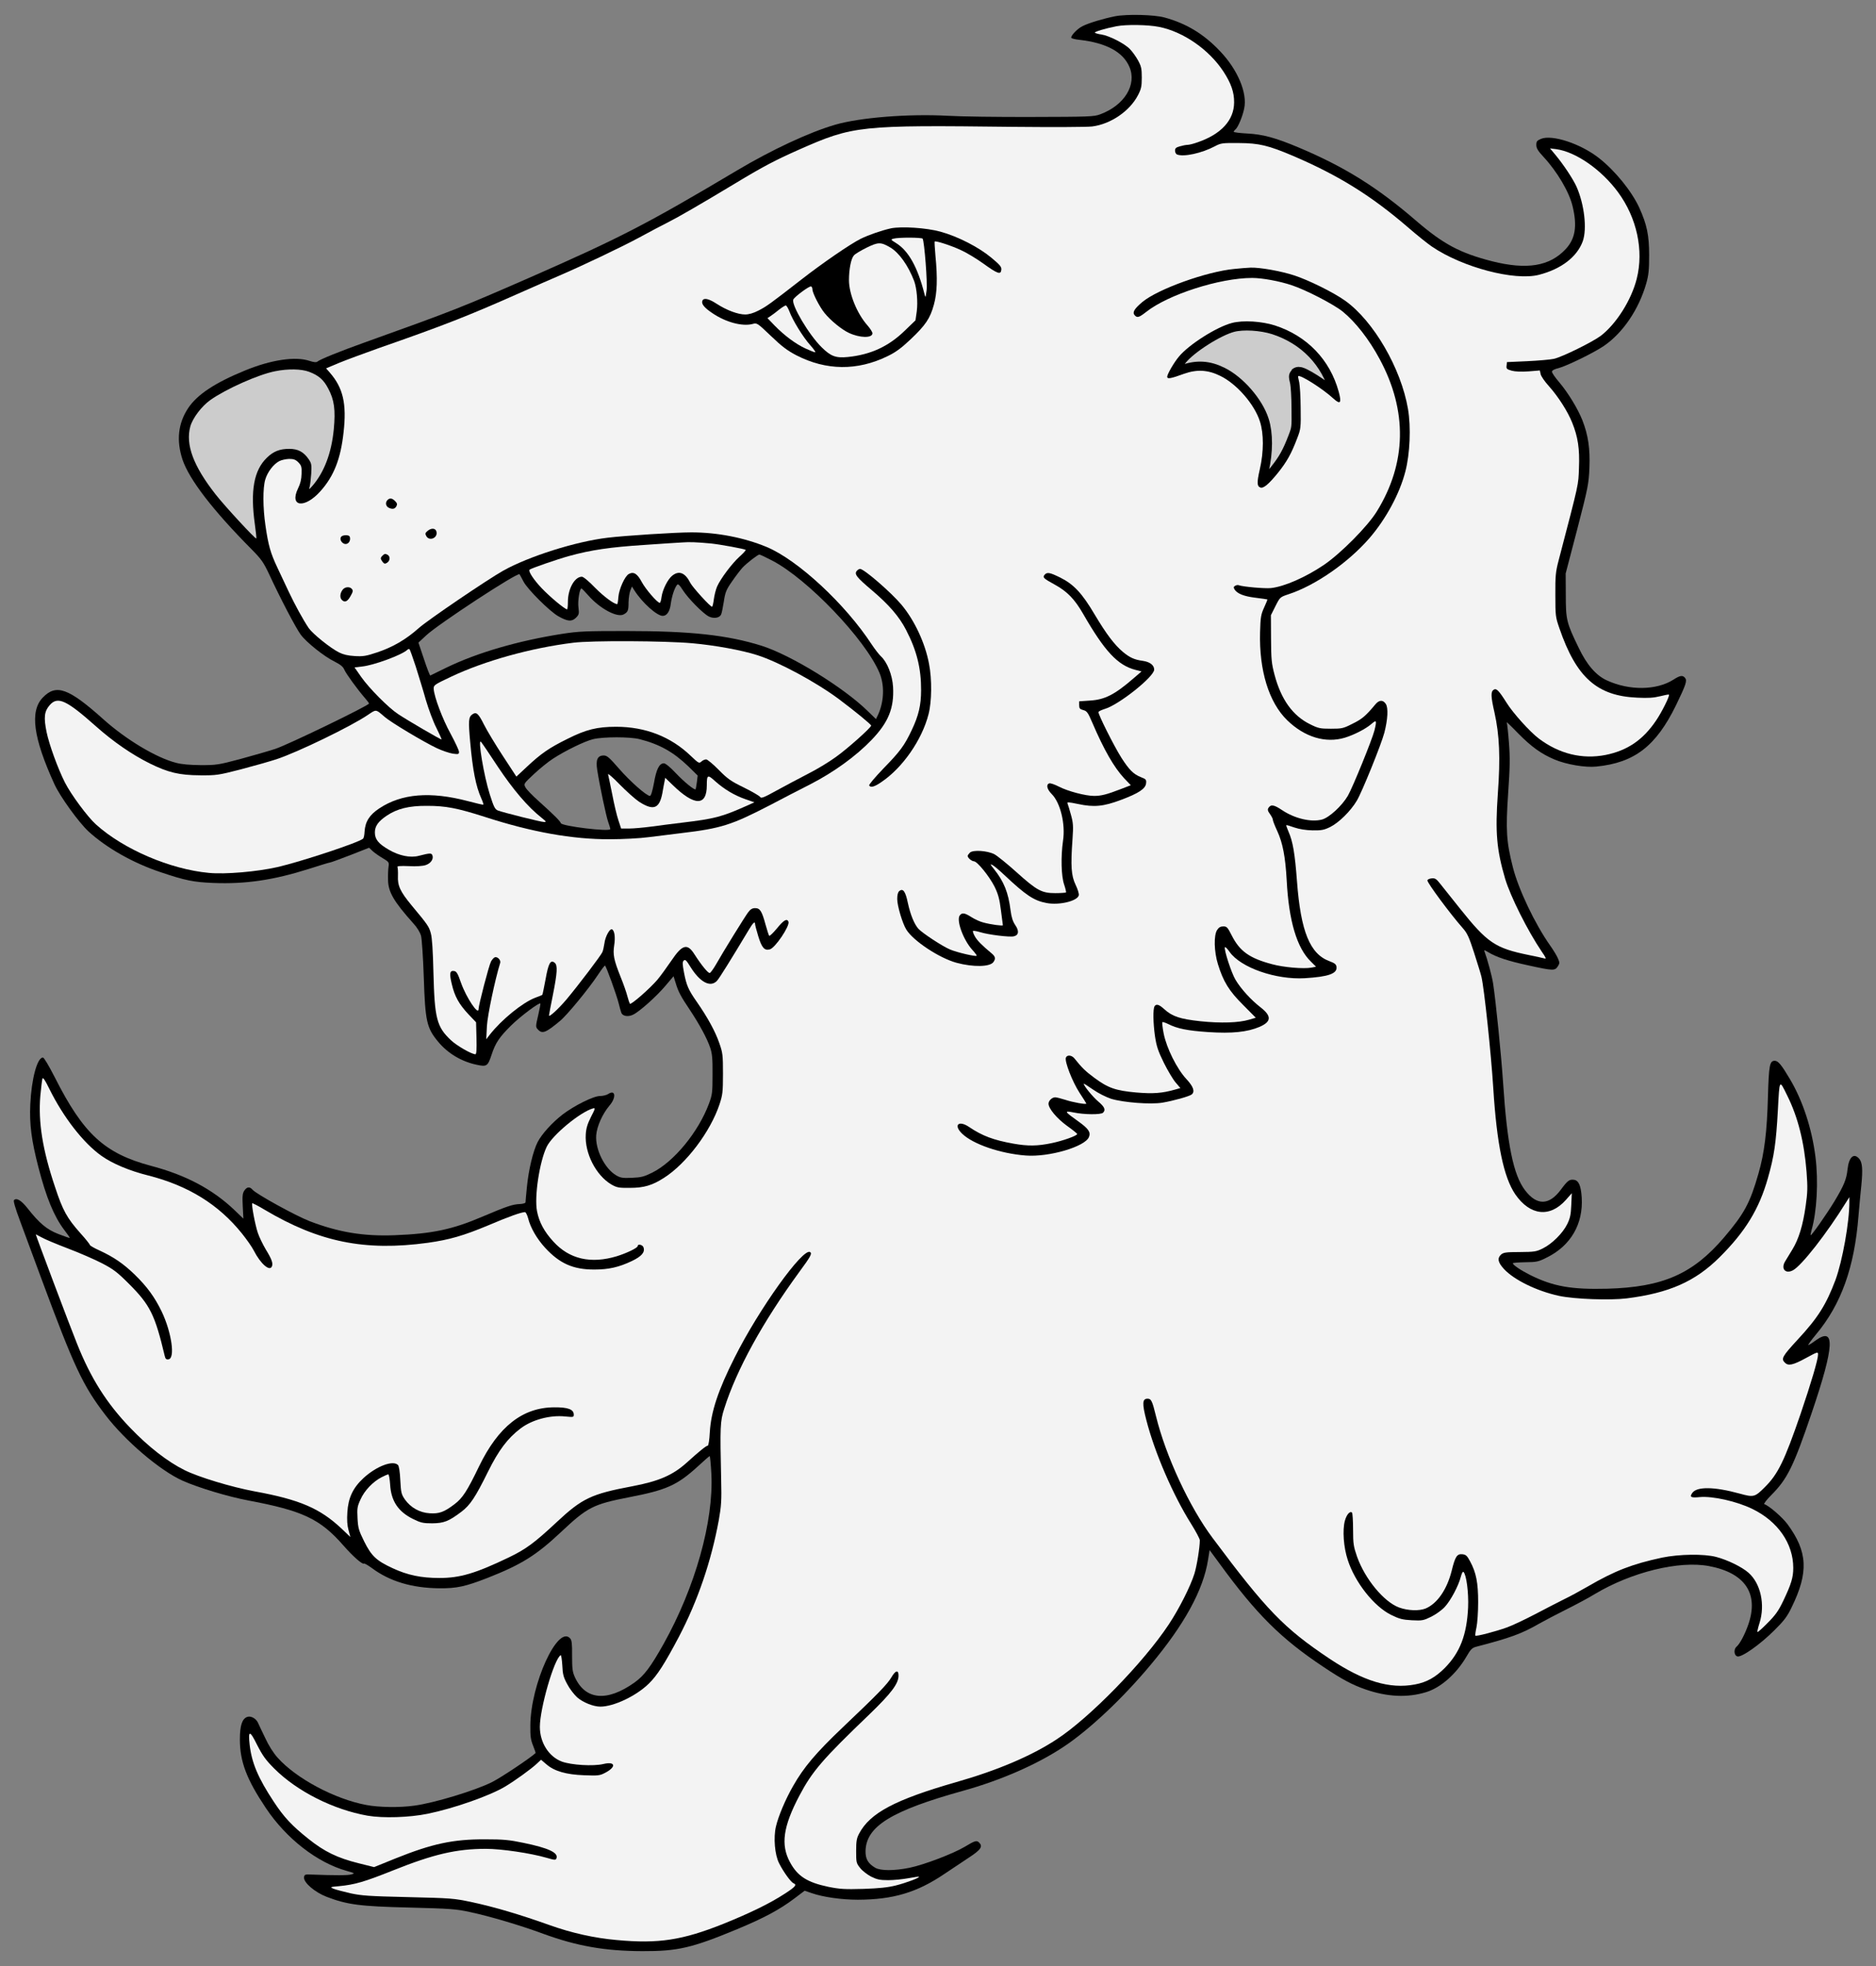 <?xml version="1.0" encoding="UTF-8" standalone="no"?>
<!DOCTYPE svg PUBLIC "-//W3C//DTD SVG 1.1//EN" "http://www.w3.org/Graphics/SVG/1.1/DTD/svg11.dtd">
<svg xmlns:dc="http://purl.org/dc/elements/1.1/" version="1.1" xmlns:xl="http://www.w3.org/1999/xlink" xmlns="http://www.w3.org/2000/svg" viewBox="40.5 59.815 283.5 297" width="283.5" height="297">
  <rect x="40.5" y="59.815" width="283.5" height="297" fill="#808080" stroke="none"/>
  <defs>
    <clipPath id="artboard_clip_path">
      <path d="M 40.5 59.815 L 324 59.815 L 324 356.815 L 40.5 356.815 Z"/>
    </clipPath>
    <clipPath id="inner_stroke_clip_path">
      <path d="M 226.684 108.603 C 224.378 109.194 220.141 111.875 218.643 113.708 C 217.913 114.575 216.889 116.349 216.889 116.724 C 216.889 117.098 217.401 117.019 219.451 116.27 C 221.402 115.581 223.058 115.679 224.93 116.605 C 227.414 117.827 230.075 120.882 230.902 123.484 C 231.494 125.298 231.494 128.077 230.883 130.718 C 230.429 132.728 230.449 133.26 230.961 133.457 C 231.415 133.635 232.203 132.984 233.583 131.289 C 234.963 129.575 235.633 128.372 236.52 126.046 C 237.072 124.627 237.091 124.43 237.052 121.513 C 237.052 119.838 236.934 118.064 236.835 117.571 C 236.717 117.098 236.638 116.665 236.677 116.645 C 236.953 116.349 240.422 118.557 241.999 120.015 C 243.063 120.981 243.261 120.705 242.807 119.01 C 241.487 114.161 238.018 110.554 233.149 108.978 C 231.159 108.347 228.36 108.17 226.684 108.603 Z"/>
    </clipPath>
  </defs>
  <g id="Lion_s_Head_Erased_(2)" stroke="none" stroke-opacity="1" stroke-dasharray="none" fill="none" fill-opacity="1">
    <title>Lion&apos;s Head Erased (2)</title>
    <g id="Lion_s_Head_Erased_(2)_Art" clip-path="url(#artboard_clip_path)">
      <title>Art</title>
      <g id="Group_171">
        <g id="Graphic_192">
          <path d="M 209.044 62.265 C 207.27 62.62 205.003 63.29 204.057 63.783 C 203.269 64.177 202.244 65.281 202.402 65.537 C 202.461 65.635 203.013 65.773 203.643 65.832 C 207.704 66.306 210.207 67.666 211.173 69.912 C 212.336 72.613 210.424 75.727 206.758 77.087 C 205.831 77.442 205.063 77.461 196.489 77.481 C 191.404 77.501 185.628 77.422 183.677 77.304 C 177.804 76.988 170.471 77.56 166.687 78.664 C 162.824 79.787 157.108 82.448 151.846 85.582 C 138.265 93.663 134.166 95.772 120.605 101.724 C 110.139 106.297 109.055 106.731 95.574 111.56 C 91.888 112.88 88.892 114.083 88.439 114.457 C 88.301 114.575 87.887 114.536 87.295 114.339 C 85.167 113.609 81.461 114.161 77.499 115.797 C 72.966 117.65 70.305 119.424 68.945 121.454 C 67.408 123.76 67.132 126.362 68.078 129.24 C 69.103 132.255 72.631 136.867 78.524 142.8 C 79.983 144.278 80.318 144.751 81.166 146.545 C 82.782 150.053 85.206 154.685 85.935 155.671 C 86.783 156.834 89.463 158.982 91.08 159.77 C 91.967 160.224 92.361 160.539 92.538 160.992 C 92.794 161.584 94.489 163.929 95.652 165.269 C 95.987 165.644 96.263 166.018 96.263 166.097 C 96.263 166.393 83.886 172.385 82.072 172.956 C 81.047 173.291 78.643 173.981 76.751 174.494 C 73.498 175.361 73.163 175.4 70.838 175.4 C 69.202 175.381 67.94 175.282 67.093 175.046 C 64.136 174.297 59.544 171.537 56.154 168.502 C 50.832 163.732 48.979 163.082 46.949 165.21 C 44.978 167.28 45.53 171.281 48.723 178.278 C 49.59 180.17 52.389 184.033 53.867 185.413 C 56.607 187.916 60.608 190.183 64.747 191.563 C 68.472 192.824 69.753 193.08 72.73 193.198 C 77.598 193.396 81.836 192.765 87.138 191.089 C 88.833 190.538 90.291 190.104 90.39 190.104 C 90.488 190.104 91.848 189.611 93.425 189 L 96.283 187.877 L 96.815 188.389 C 97.111 188.665 97.801 189.138 98.333 189.454 C 99.259 190.005 99.318 190.084 99.22 190.715 C 99.161 191.089 99.121 191.957 99.141 192.666 C 99.141 194.539 99.989 195.978 102.965 199.309 C 103.536 199.92 103.97 200.649 104.128 201.181 C 104.246 201.634 104.443 204.473 104.542 207.449 C 104.758 214.111 104.975 215.096 106.729 217.205 C 108.188 218.959 110.277 220.201 112.583 220.674 C 114.062 220.99 114.219 220.871 114.791 219.137 C 115.362 217.383 115.973 216.476 117.728 214.741 C 119.127 213.362 121.985 211.213 122.162 211.41 C 122.202 211.45 122.044 212.258 121.827 213.204 C 121.433 214.879 121.433 214.958 121.788 215.333 C 122.438 216.042 122.97 215.845 125.119 214.052 C 126.183 213.184 129.475 209.183 130.894 207.035 C 131.387 206.286 131.86 205.675 131.919 205.675 C 132.076 205.675 133.693 210.149 134.008 211.43 C 134.146 212.002 134.323 212.632 134.402 212.83 C 134.599 213.322 135.427 213.46 136.156 213.106 C 137.122 212.652 139.704 210.346 141.064 208.73 L 142.286 207.291 L 142.602 208.296 C 142.996 209.617 143.37 210.326 144.75 212.376 C 146.169 214.505 147.371 216.712 147.825 218.092 C 148.12 218.959 148.199 219.748 148.179 222.133 C 148.179 224.872 148.14 225.188 147.628 226.567 C 146.031 230.845 142.326 235.338 139.073 236.955 C 137.851 237.566 137.398 237.684 136.018 237.743 C 134.599 237.802 134.304 237.763 133.614 237.369 C 131.879 236.344 130.441 233.466 130.598 231.318 C 130.697 229.977 131.544 228.085 132.609 226.824 C 133.653 225.621 133.515 224.36 132.431 225.07 C 132.175 225.247 131.603 225.385 131.17 225.385 C 130.184 225.385 127.267 226.843 125.513 228.184 C 123.936 229.406 122.379 231.12 121.748 232.342 C 121.059 233.702 120.388 236.501 120.132 239.064 C 120.014 240.246 119.915 241.311 119.915 241.448 C 119.915 241.567 119.521 241.685 119.048 241.705 C 117.964 241.744 117.057 242.06 113.431 243.597 C 108.878 245.548 105.803 246.199 100.107 246.415 C 95.396 246.593 91.632 245.962 87.276 244.287 C 85.147 243.459 79.254 240.207 78.682 239.556 C 78.248 239.044 77.815 239.083 77.421 239.675 C 77.145 240.089 77.105 240.522 77.184 242.04 L 77.283 243.912 L 75.864 242.552 C 72.572 239.438 68.551 237.309 63.308 235.93 C 56.292 234.057 53.099 231.12 48.762 222.527 C 47.875 220.792 47.146 219.57 46.988 219.57 C 46.121 219.57 45.254 222.803 45.077 226.666 C 44.939 229.642 45.254 232.086 46.299 236.127 C 47.481 240.7 48.644 243.538 50.201 245.607 C 50.694 246.238 51.068 246.79 51.049 246.829 C 51.009 246.849 50.241 246.593 49.334 246.238 C 47.56 245.548 46.456 244.622 44.623 242.296 C 43.736 241.173 43.007 240.719 42.613 241.113 C 42.495 241.232 42.79 242.276 43.519 244.228 C 44.111 245.844 45.589 249.825 46.791 253.077 C 51.699 266.303 53.02 269.141 56.429 273.576 C 59.406 277.478 64.688 281.972 68.078 283.49 C 70.463 284.554 74.977 285.914 78.032 286.486 C 86.211 288.023 88.872 289.265 92.361 293.246 C 93.859 294.961 95.258 296.183 95.514 296.025 C 95.593 295.966 96.125 296.282 96.697 296.696 C 99.397 298.706 102.748 299.711 106.887 299.751 C 109.548 299.77 110.809 299.494 114.199 298.174 C 119.304 296.163 121.512 294.784 125.237 291.295 C 129.278 287.491 130.125 287.057 135.585 285.993 C 141.222 284.909 142.838 284.18 145.952 281.342 C 146.879 280.474 147.687 279.784 147.746 279.784 C 147.805 279.784 147.923 281.006 148.002 282.485 C 148.357 289.62 145.578 299.554 140.808 308.108 C 138.817 311.656 137.851 312.937 136.393 313.981 C 132.214 316.957 128.923 316.642 127.346 313.114 C 127.011 312.365 126.952 311.813 126.952 309.941 C 126.972 308.147 126.912 307.595 126.656 307.319 C 124.803 305.23 120.684 314.238 120.645 320.486 C 120.625 322.082 120.704 322.654 121.059 323.521 C 121.295 324.112 121.472 324.625 121.433 324.644 C 120.664 325.374 116.21 328.35 114.87 329.02 C 112.327 330.301 106.099 332.193 103.103 332.587 C 100.876 332.903 97.742 332.844 95.869 332.489 C 91.099 331.602 85.265 328.488 82.466 325.354 C 81.836 324.664 81.106 323.521 80.574 322.358 C 80.081 321.333 79.569 320.269 79.451 319.993 C 79.135 319.382 78.386 318.988 77.854 319.185 C 77.086 319.461 76.751 320.505 76.751 322.575 C 76.751 325.926 77.756 328.586 80.673 332.942 C 83.767 337.574 88.439 341.201 92.893 342.442 C 94.135 342.797 94.174 342.817 93.603 342.975 C 93.09 343.132 91.119 343.132 87.492 342.994 C 86.606 342.955 86.507 342.994 86.448 343.389 C 86.33 344.177 88.044 345.655 89.877 346.365 C 92.992 347.547 94.864 347.804 102.373 347.981 C 108.503 348.139 109.41 348.198 111.48 348.651 C 114.475 349.282 119.186 350.681 122.596 351.943 C 127.661 353.795 131.879 354.544 137.556 354.564 C 142.917 354.584 145.046 354.091 151.885 351.253 C 156.004 349.538 158.31 348.296 160.557 346.601 L 162.095 345.438 L 163.139 345.793 C 164.874 346.404 167.712 346.798 170.156 346.798 C 175.498 346.779 179.104 345.695 183.283 342.856 C 184.268 342.206 185.885 341.122 186.89 340.452 C 188.743 339.249 189.058 338.757 188.467 338.165 C 188.092 337.791 187.836 337.87 186.299 338.796 C 184.584 339.821 180.169 341.516 177.961 341.969 C 175.636 342.442 173.586 342.442 172.758 341.969 C 171.674 341.319 171.28 340.649 171.299 339.427 C 171.398 335.702 175.202 333.356 186.042 330.341 C 191.739 328.764 197.317 326.32 201.318 323.639 C 205.181 321.057 210.167 316.366 214.346 311.36 C 219.471 305.25 222.348 300.007 223.058 295.454 L 223.294 293.976 L 224.773 295.986 C 230.37 303.673 234.095 307.378 240.541 311.656 C 243.339 313.528 244.857 314.336 246.848 315.026 C 250.139 316.169 253.214 316.307 256.013 315.44 C 258.22 314.77 260.586 312.68 262.103 310.079 C 262.734 308.975 262.971 308.738 263.582 308.581 C 268.608 307.28 270.48 306.61 273.062 305.112 C 273.87 304.658 275.743 303.673 277.201 302.944 C 278.66 302.214 280.591 301.189 281.478 300.638 C 287.036 297.307 294.25 295.533 298.784 296.4 C 304.204 297.425 306.313 300.539 304.716 305.191 C 304.184 306.728 303.435 308.127 302.942 308.561 C 302.469 308.935 302.528 309.882 303.041 310.039 C 303.672 310.236 306.49 308.246 308.639 306.097 C 310.097 304.658 310.59 304.008 311.24 302.648 C 313.842 297.346 313.684 294.232 310.629 290.073 C 309.841 289.009 307.83 287.274 307.121 287.038 C 307.003 286.998 307.456 286.387 308.166 285.678 C 310.61 283.234 311.536 281.342 314.276 273.28 C 317.745 263.07 317.883 260.114 314.808 262.361 C 314.276 262.755 313.803 263.051 313.763 262.992 C 313.724 262.952 314.236 262.243 314.926 261.415 C 318.75 256.842 320.74 251.264 321.351 243.518 C 321.47 242.158 321.647 240.069 321.785 238.867 C 322.022 236.442 321.943 235.378 321.43 234.826 C 320.622 233.939 319.893 234.629 319.696 236.482 C 319.538 237.96 319.164 238.886 317.745 241.251 C 316.562 243.203 314.236 246.534 314.118 246.415 C 314.098 246.376 314.157 246.041 314.256 245.666 C 315.064 242.868 315.32 238.275 314.847 234.55 C 314.315 230.312 312.916 226.035 310.964 222.783 C 309.703 220.654 309.21 220.063 308.698 220.063 C 307.929 220.063 307.811 220.753 307.673 225.385 C 307.535 230.766 307.141 233.978 306.234 237.112 C 304.972 241.527 304.105 243.144 301.07 246.711 C 296.339 252.269 291.806 254.26 283.41 254.496 C 277.97 254.634 275.25 254.161 271.781 252.447 C 270.362 251.737 269.12 250.909 269.12 250.653 C 269.12 250.574 269.968 250.515 270.992 250.495 C 272.727 250.476 272.963 250.436 274.284 249.766 C 277.871 247.992 279.783 244.701 279.527 240.7 C 279.409 238.886 279.054 238.118 278.325 238.039 C 277.654 237.96 277.378 238.177 276.373 239.537 C 274.599 241.922 272.747 241.961 270.973 239.635 C 269.199 237.329 268.253 232.697 267.642 223.315 C 267.346 218.999 266.558 211.174 266.144 208.434 C 265.986 207.331 265.257 204.67 264.843 203.566 C 264.725 203.29 264.823 203.31 265.415 203.664 C 266.538 204.374 268.45 205.005 271.387 205.635 C 275.25 206.483 275.467 206.483 275.92 205.793 C 276.196 205.359 276.216 205.241 275.94 204.611 C 275.782 204.216 275.25 203.349 274.777 202.679 C 272.451 199.387 269.968 194.164 269.12 190.814 C 268.135 186.95 268.036 185.176 268.41 179.658 C 268.686 175.696 268.706 174.316 268.529 171.99 C 268.41 170.414 268.253 169.034 268.194 168.935 C 268.135 168.817 268.923 169.566 269.928 170.611 C 271.958 172.661 273.417 173.705 275.427 174.553 C 277.201 175.302 280.079 175.795 281.734 175.617 C 287.509 175.046 290.762 172.523 293.777 166.353 C 295.295 163.22 295.492 162.628 295.137 162.214 C 294.782 161.781 294.388 161.84 293.383 162.49 C 290.84 164.107 286.741 164.166 283.351 162.609 C 281.695 161.86 280.296 160.243 279.074 157.681 C 277.221 153.877 277.122 153.424 277.122 149.698 L 277.103 146.446 L 278.857 139.745 C 280.493 133.438 280.591 132.886 280.69 130.481 C 280.808 127.604 280.512 125.554 279.625 123.287 C 278.936 121.553 277.457 119.128 276.137 117.571 C 275.526 116.862 275.033 116.152 275.033 115.975 C 275.033 115.778 275.368 115.581 276.038 115.423 C 277.3 115.088 281.38 113.097 282.878 112.072 C 285.755 110.101 288.14 106.573 289.264 102.69 C 289.638 101.389 289.717 100.64 289.717 98.354 C 289.717 95.338 289.382 93.762 288.239 91.219 C 287.096 88.716 284.573 85.602 282.129 83.69 C 279.369 81.522 275.053 80.103 273.377 80.792 C 272.766 81.049 272.668 81.187 272.668 81.719 C 272.668 82.192 272.904 82.606 273.752 83.512 C 275.821 85.74 277.635 88.814 278.147 90.963 C 278.876 93.978 278.561 95.89 277.103 97.447 C 274.678 100.049 271.229 100.601 265.966 99.28 C 261.137 98.039 258.615 96.698 254.535 93.19 C 248.641 88.105 243.714 85.03 236.796 82.113 C 233.287 80.635 231.356 80.103 228.971 79.984 C 227.847 79.925 226.941 79.807 226.941 79.728 C 226.941 79.649 227.059 79.472 227.217 79.354 C 227.591 79.038 228.281 77.402 228.517 76.22 C 229.03 73.894 227.552 70.366 224.911 67.587 C 222.447 64.965 219.766 63.349 216.494 62.462 C 214.957 62.028 210.818 61.93 209.044 62.265 Z M 157.148 144.475 L 157.148 144.475 C 162.509 147.235 171.28 156.4 173.408 161.465 C 174.197 163.338 174.098 165.821 173.191 167.792 L 172.876 168.443 L 171.575 167.181 C 167.968 163.653 160.025 158.765 155.59 157.366 C 150.426 155.749 144.868 155.138 135.092 155.138 C 128.982 155.138 127.996 155.178 125.434 155.572 C 118.792 156.617 112.623 158.41 107.991 160.657 C 106.69 161.288 105.586 161.82 105.527 161.86 C 105.468 161.899 105.034 160.795 104.581 159.416 L 103.733 156.893 L 104.896 155.809 C 106.69 154.114 118.733 146.23 119.009 146.565 C 119.048 146.604 119.324 147.116 119.62 147.688 C 120.27 148.89 123.522 152.123 124.843 152.892 C 126.262 153.7 126.893 153.759 127.523 153.148 C 127.996 152.675 128.036 152.537 127.918 151.591 C 127.78 150.605 128.095 148.713 128.371 148.713 C 128.43 148.713 128.903 149.186 129.416 149.777 C 131.15 151.748 133.752 153.148 134.737 152.635 C 135.388 152.28 135.486 152.083 135.486 150.783 C 135.506 150.132 135.624 149.344 135.762 149.009 L 135.999 148.417 L 136.373 149.009 C 137.536 150.842 139.763 152.852 140.65 152.852 C 141.281 152.852 141.734 152.182 141.872 150.999 C 142.03 149.876 142.424 148.654 142.818 148.161 C 142.976 147.984 143.193 148.181 143.666 148.93 C 144.474 150.211 146.78 152.537 147.628 152.951 C 148.377 153.305 149.204 153.167 149.461 152.675 C 149.559 152.497 149.737 151.63 149.875 150.743 C 150.091 149.304 150.229 148.93 151.097 147.688 C 151.629 146.9 152.358 145.954 152.693 145.579 C 153.383 144.85 154.999 143.608 155.255 143.588 C 155.354 143.588 156.201 143.983 157.148 144.475 Z M 137.162 171.478 L 137.162 171.478 C 140.197 172.247 142.267 173.429 144.513 175.578 L 145.933 176.977 L 145.814 177.963 C 145.735 178.514 145.657 179.007 145.617 179.047 C 145.46 179.224 143.883 177.943 142.602 176.583 C 141.793 175.716 141.064 175.124 140.828 175.124 C 140.138 175.124 139.685 176.011 139.33 178.081 C 139.093 179.342 138.876 180.052 138.719 180.052 C 138.206 180.052 135.703 177.844 134.047 175.933 C 132.589 174.257 132.234 173.942 131.741 173.942 C 130.795 173.942 130.5 174.592 130.756 176.149 C 131.13 178.534 132.096 183.107 132.412 183.994 C 132.589 184.487 132.727 184.96 132.727 185.058 C 132.727 185.512 125.414 184.625 125.257 184.171 C 125.158 183.856 124.232 182.93 121.886 180.821 C 120.96 179.993 120.073 179.086 119.915 178.771 C 119.62 178.219 119.62 178.219 121.197 176.741 C 122.064 175.933 123.345 174.888 124.054 174.435 C 125.927 173.213 128.844 171.793 130.125 171.478 C 131.682 171.104 135.703 171.104 137.162 171.478 Z" fill="black"/>
        </g>
        <g id="Graphic_191">
          <path d="M 215.667 63.881 C 219.333 64.61 223.215 67.311 225.384 70.622 C 226.546 72.396 227.019 73.776 227 75.293 C 226.98 77.994 225.029 80.103 221.442 81.325 C 220.85 81.541 220.18 81.699 219.963 81.699 C 219.727 81.699 219.214 81.798 218.82 81.916 C 218.229 82.074 218.071 82.211 218.071 82.566 C 218.071 82.823 218.209 83.098 218.387 83.158 C 219.392 83.552 222.112 82.96 224.083 81.916 C 225.009 81.423 225.206 81.403 227.729 81.423 C 230.784 81.443 232.164 81.778 235.928 83.374 C 242.787 86.311 247.735 89.386 253.293 94.175 C 254.613 95.319 256.23 96.619 256.9 97.073 C 261.512 100.207 269.376 102.276 273.062 101.33 C 276.432 100.463 278.817 98.63 279.685 96.265 C 280.355 94.392 279.921 90.667 278.738 88.006 C 278.187 86.804 276.787 84.695 275.545 83.197 L 274.737 82.231 L 275.683 82.349 C 278.66 82.763 282.503 85.444 285.006 88.834 C 287.864 92.717 288.929 97.625 287.844 101.921 C 287.036 105.134 284.77 108.721 282.424 110.535 C 281.163 111.481 276.61 113.728 275.329 114.023 C 274.777 114.142 272.963 114.299 271.288 114.378 L 268.233 114.516 L 268.174 115.048 C 268.115 115.521 268.194 115.6 268.962 115.817 C 269.495 115.955 270.421 115.994 271.505 115.916 L 273.2 115.778 L 273.318 116.329 C 273.377 116.645 273.949 117.473 274.599 118.182 C 275.979 119.739 277.418 121.967 278.088 123.662 C 278.955 125.79 279.231 127.623 279.113 130.481 C 279.014 133.182 279.172 132.492 276.038 144.475 C 275.585 146.21 275.526 146.821 275.545 149.698 C 275.545 152.813 275.565 153.029 276.156 154.725 C 278.719 162.175 281.853 164.954 287.943 165.21 C 289.579 165.289 290.426 165.23 291.373 164.993 C 292.062 164.816 292.673 164.698 292.713 164.757 C 292.871 164.895 291.629 167.398 290.781 168.64 C 288.791 171.596 286.445 173.193 283.134 173.863 C 279.606 174.553 276.137 173.705 273.062 171.399 C 271.722 170.394 269.14 167.536 268.174 165.979 C 266.991 164.107 266.637 163.752 266.223 164.008 C 265.769 164.304 265.789 165.013 266.341 167.437 C 267.11 170.887 267.248 174.277 266.853 179.717 C 266.439 185.59 266.676 188.192 267.957 192.568 C 268.765 195.248 271.347 200.412 273.496 203.586 C 274.107 204.453 274.205 204.709 273.929 204.611 C 273.712 204.551 272.668 204.315 271.584 204.098 C 266.439 203.053 265.277 202.265 261.078 197.002 C 259.817 195.426 258.496 193.77 258.122 193.297 C 257.55 192.568 257.353 192.449 256.821 192.509 C 256.486 192.548 256.21 192.686 256.21 192.824 C 256.21 193.218 259.639 197.85 261.532 199.998 C 262.221 200.767 262.497 201.358 263.266 203.743 C 263.759 205.3 264.271 206.917 264.37 207.35 C 264.784 209.065 265.828 218.881 266.163 224.202 C 266.696 232.697 267.74 237.684 269.495 240.246 C 271.722 243.459 274.718 243.794 277.122 241.094 L 278.029 240.069 L 277.95 241.862 C 277.891 243.301 277.773 243.853 277.339 244.74 C 276.669 246.1 275.053 247.716 273.653 248.406 C 272.668 248.899 272.372 248.938 270.165 248.958 C 268.115 248.958 267.701 249.017 267.346 249.333 C 266.735 249.884 266.853 250.515 267.78 251.52 C 269.317 253.176 272.747 254.851 276.117 255.581 C 278.463 256.073 283.784 256.27 286.327 255.955 C 292.733 255.147 296.675 253.412 300.36 249.746 C 304.243 245.883 306.332 242.473 307.653 237.822 C 308.619 234.451 308.895 232.48 309.171 227.514 C 309.427 222.744 309.368 222.842 310.59 225.326 C 312.206 228.578 313.152 232.342 313.507 236.856 C 313.684 239.202 313.665 239.951 313.369 242 C 312.955 244.937 312.324 246.987 311.378 248.544 C 310.984 249.195 310.491 250.003 310.274 250.357 C 309.585 251.481 310.314 252.309 311.437 251.717 C 312.738 251.047 316.562 246.159 319.538 241.35 L 319.972 240.66 L 319.972 241.37 C 319.991 244.405 318.927 250.298 317.883 253.156 C 316.463 256.921 315.241 258.872 312.147 262.203 C 309.841 264.706 309.624 265.081 310.235 265.672 C 310.748 266.185 311.437 266.047 313.389 264.982 C 315.202 263.997 315.241 263.997 315.241 264.45 C 315.241 265.199 314.197 268.727 312.6 273.418 C 310.176 280.474 309.19 282.504 307.2 284.475 C 305.682 285.993 305.524 286.033 303.376 285.441 C 299.572 284.397 296.931 284.357 296.241 285.343 C 295.788 285.973 296.024 286.111 297.364 285.973 C 299.296 285.796 302.942 286.604 305.327 287.767 C 309.171 289.639 311.497 292.99 311.497 296.676 C 311.497 298.134 311.181 299.14 309.979 301.663 C 309.25 303.18 308.796 303.811 307.614 304.993 C 306.825 305.802 306.135 306.413 306.076 306.353 C 306.037 306.314 306.175 305.703 306.392 305.013 C 307.279 302.214 306.569 299.021 304.736 297.405 C 303.731 296.518 301.582 295.474 299.868 295.02 C 298.015 294.527 294.25 294.587 291.668 295.119 C 287.174 296.085 284.553 297.09 280.453 299.475 C 279.369 300.105 277.773 300.973 276.905 301.387 C 276.038 301.82 274.048 302.845 272.471 303.673 C 270.894 304.501 268.962 305.407 268.174 305.683 C 266.459 306.294 263.601 307.043 263.463 306.905 C 263.404 306.866 263.483 306.294 263.621 305.664 C 263.759 305.033 263.877 303.318 263.877 301.86 C 263.877 298.903 263.582 297.385 262.655 295.671 C 262.202 294.823 262.024 294.665 261.492 294.606 C 260.684 294.527 260.408 294.941 259.876 297.11 C 259.166 299.928 257.708 302.057 255.934 302.806 C 254.949 303.2 253.253 303.141 251.913 302.648 C 249.607 301.781 246.789 298.351 245.586 295.001 C 245.054 293.463 244.975 293.049 244.975 290.881 C 244.975 289.561 244.896 288.417 244.818 288.319 C 244.502 288.023 243.99 288.615 243.734 289.561 C 243.359 290.96 243.536 293.542 244.167 295.454 C 245.251 298.844 248.129 302.49 250.731 303.772 C 251.972 304.382 252.445 304.501 253.864 304.58 C 255.422 304.658 255.619 304.619 256.782 304.047 C 257.471 303.712 258.398 303.042 258.831 302.569 C 259.738 301.584 260.901 299.396 261.256 298.016 C 261.394 297.504 261.551 297.169 261.67 297.287 C 262.103 297.721 262.458 300.421 262.359 302.648 C 262.162 306.787 261.137 309.448 258.851 311.774 C 257.412 313.213 256.111 313.942 254.338 314.277 C 250.514 315.006 246.552 313.804 241.427 310.394 C 234.549 305.802 231.908 303.082 223.728 292.123 C 220.259 287.491 216.672 279.784 215.193 273.753 C 214.622 271.408 214.464 271.112 213.912 271.112 C 213.124 271.112 213.084 271.841 213.735 274.344 C 214.977 279.213 217.795 285.737 220.515 290.034 C 221.225 291.177 221.816 292.281 221.816 292.497 C 221.816 293.581 221.363 296.38 221.008 297.523 C 220.417 299.435 218.682 302.865 217.125 305.21 C 213.301 310.985 205.141 319.342 200.174 322.575 C 196.37 325.078 191.206 327.266 184.978 329.04 C 175.774 331.681 171.969 333.691 170.334 336.805 C 169.959 337.495 169.88 337.949 169.88 339.447 C 169.88 341.161 169.9 341.28 170.491 342.009 C 170.807 342.423 171.556 342.994 172.147 343.31 C 173.034 343.743 173.448 343.842 174.729 343.842 C 175.557 343.842 176.936 343.704 177.784 343.546 C 178.631 343.389 179.341 343.29 179.38 343.329 C 179.518 343.467 177.429 344.256 175.852 344.65 C 174.65 344.946 173.349 345.084 170.964 345.162 C 168.146 345.241 167.436 345.202 165.662 344.847 C 162.489 344.177 161.03 343.251 159.887 341.142 C 158.448 338.5 158.843 335.741 161.306 331.07 C 163.238 327.404 164.815 325.571 171.871 318.81 C 175.182 315.617 176.286 314.159 176.286 312.937 C 176.286 312.03 175.833 312.129 175.202 313.213 C 174.591 314.238 173.231 315.657 167.83 320.781 C 163.79 324.625 161.957 326.793 160.36 329.611 C 159.217 331.582 158.113 334.204 157.759 335.741 C 157.364 337.416 157.581 339.998 158.232 341.28 C 158.882 342.58 160.025 344.157 160.419 344.315 C 160.971 344.532 160.715 344.847 159.059 345.911 C 156.852 347.35 153.856 348.809 149.855 350.425 C 143.646 352.909 140 353.48 133.712 352.889 C 130.322 352.593 126.873 351.824 123.463 350.602 C 119.048 349.026 115.106 347.863 111.834 347.173 C 109.095 346.582 108.7 346.562 102.176 346.404 C 96.204 346.266 95.14 346.187 93.405 345.813 C 92.321 345.557 91.178 345.261 90.863 345.123 C 90.331 344.887 90.39 344.867 91.75 344.749 C 94.154 344.512 95.574 344.098 99.91 342.364 C 106.02 339.92 109.469 339.111 113.943 339.111 C 116.289 339.111 120.684 339.762 123.128 340.471 C 124.33 340.826 124.488 340.826 124.587 340.55 C 124.922 339.703 123.424 338.993 119.6 338.205 C 117.432 337.752 116.565 337.673 113.805 337.673 C 108.957 337.653 105.783 338.343 100.245 340.57 L 97.032 341.871 L 94.667 341.28 C 91.494 340.491 89.503 339.525 87.098 337.594 C 84.575 335.583 83.393 334.302 81.875 331.996 C 79.49 328.389 78.544 326.123 78.229 323.403 C 77.973 321.156 78.248 321.156 79.352 323.403 C 80.2 325.058 80.653 325.689 81.954 326.99 C 85.403 330.439 90.902 333.199 96.066 334.105 C 98.392 334.499 102.354 334.381 105.133 333.81 C 109.095 333.001 114.535 331.09 116.86 329.69 C 118.339 328.803 120.802 327.029 121.63 326.241 L 122.261 325.65 L 123.069 326.339 C 124.271 327.384 126.065 327.897 128.785 327.995 C 130.854 328.074 131.13 328.054 131.919 327.64 C 133.693 326.734 133.515 325.847 131.663 326.3 C 130.125 326.655 126.853 326.458 125.395 325.926 C 123.424 325.177 122.083 323.048 122.083 320.683 C 122.083 317.904 124.232 310.453 125.217 309.862 C 125.316 309.803 125.414 310.473 125.474 311.38 C 125.533 312.74 125.651 313.193 126.223 314.238 C 126.577 314.927 127.267 315.814 127.721 316.228 C 128.607 316.997 130.165 317.628 131.229 317.628 C 133.259 317.628 136.649 316.011 138.541 314.159 C 139.822 312.917 140.946 311.143 143.094 307.083 C 145.952 301.623 147.982 295.671 149.126 289.442 C 149.5 287.314 149.559 286.486 149.48 283.332 C 149.303 275.251 149.323 274.542 149.953 272.59 C 151.806 266.717 155.768 259.523 161.267 251.993 C 163.021 249.608 163.258 249.175 162.923 248.958 C 161.839 248.288 155.196 257.552 151.53 264.864 C 149.027 269.811 147.943 273.103 147.766 276.178 C 147.706 277.34 147.569 278.208 147.45 278.208 C 147.214 278.208 146.149 279.075 144.277 280.77 C 142.168 282.662 140.098 283.569 136.058 284.337 C 129.849 285.5 128.47 286.17 124.646 289.738 C 121.275 292.892 119.975 293.838 117.452 295.06 C 112.327 297.523 110.001 298.194 106.907 298.194 C 104.128 298.194 102.078 297.76 99.831 296.715 C 97.367 295.572 96.638 294.882 95.534 292.675 C 94.706 290.999 94.608 290.645 94.529 289.166 C 94.45 287.688 94.489 287.392 94.982 286.328 C 95.574 284.988 96.874 283.628 98.195 282.958 C 98.648 282.721 99.082 282.544 99.18 282.544 C 99.279 282.544 99.397 283.234 99.456 284.062 C 99.594 286.565 100.678 288.181 102.925 289.285 C 104.088 289.856 104.423 289.935 105.823 289.935 C 107.597 289.915 108.306 289.639 110.238 288.181 C 111.539 287.195 112.327 286.033 114.259 282.11 C 115.855 278.897 117.215 277.084 119.166 275.606 C 120.901 274.285 123.621 273.556 125.907 273.793 C 127.149 273.911 127.208 273.911 127.208 273.517 C 127.208 272.728 126.341 272.393 124.252 272.413 C 119.482 272.433 115.816 275.31 112.899 281.322 C 111.066 285.126 110.395 286.131 109.173 287.057 C 107.616 288.24 106.867 288.516 105.409 288.417 C 103.911 288.319 102.571 287.57 101.684 286.328 C 101.151 285.54 101.092 285.303 100.994 283.431 C 100.935 282.15 100.797 281.282 100.639 281.125 C 99.87 280.356 97.367 281.322 95.436 283.096 C 93.839 284.574 93.129 286.072 92.992 288.26 C 92.913 289.403 92.972 290.27 93.169 290.96 L 93.445 292.005 L 92.124 290.743 C 88.852 287.668 85.778 286.348 78.958 285.106 C 75.469 284.456 70.502 282.958 68.374 281.893 C 65.831 280.632 62.914 278.365 60.194 275.527 C 56.607 271.802 54.202 267.998 52.113 262.735 C 51.108 260.272 45.845 246.277 45.904 246.277 C 45.924 246.277 46.338 246.494 46.811 246.75 C 47.284 247.026 49.078 247.775 50.792 248.426 C 52.507 249.076 54.813 250.081 55.917 250.653 C 57.652 251.56 58.203 251.974 59.997 253.767 C 63.19 256.96 63.919 258.438 65.398 264.667 C 65.496 265.101 65.634 265.219 65.969 265.16 C 66.994 265.022 66.442 261.099 64.925 257.926 C 63.86 255.738 62.737 254.201 60.864 252.368 C 59.13 250.692 57.671 249.707 55.543 248.721 C 54.734 248.367 54.084 247.972 54.084 247.894 C 54.084 247.795 53.434 246.967 52.625 246.08 C 50.635 243.833 49.984 242.69 48.821 239.142 C 46.929 233.545 46.259 229.307 46.594 225.365 C 46.712 224.123 46.85 222.961 46.91 222.763 C 46.988 222.507 47.304 222.961 47.974 224.34 C 50.083 228.598 53.079 232.461 55.818 234.412 C 57.474 235.595 60.056 236.679 62.894 237.388 C 68.945 238.926 73.538 241.764 77.066 246.159 C 77.775 247.046 78.584 248.189 78.859 248.741 C 79.884 250.752 81.284 251.954 81.599 251.106 C 81.777 250.633 81.56 250.022 80.653 248.544 C 80.2 247.775 79.668 246.672 79.47 246.08 C 79.057 244.878 78.465 241.724 78.623 241.586 C 78.662 241.547 79.53 241.981 80.535 242.592 C 88.754 247.46 95.652 248.859 105.153 247.559 C 108.405 247.105 110.573 246.475 114.298 244.917 C 117.392 243.597 119.285 242.927 119.837 242.927 C 119.955 242.927 120.172 243.341 120.31 243.853 C 120.664 245.272 121.61 246.928 122.892 248.327 C 125.079 250.692 127.11 251.599 130.303 251.599 C 132.49 251.599 134.028 251.244 135.979 250.318 C 137.457 249.608 137.989 248.997 137.753 248.268 C 137.635 247.854 136.866 247.677 136.866 248.051 C 136.866 248.327 135.23 249.116 133.712 249.589 C 129.79 250.771 126.538 250.042 124.114 247.362 C 122.734 245.864 121.965 244.425 121.65 242.769 C 121.236 240.562 122.024 235.358 123.108 233.072 C 123.936 231.318 128.134 227.829 130.105 227.257 C 130.5 227.159 130.48 227.238 129.81 228.538 C 129.278 229.603 129.081 230.234 129.021 231.18 C 128.844 234.018 130.559 237.369 132.885 238.748 C 133.732 239.221 133.988 239.28 135.683 239.261 C 137.812 239.261 139.073 238.886 140.847 237.743 C 144.218 235.595 147.844 230.785 149.224 226.666 C 149.697 225.227 149.756 224.813 149.756 222.034 C 149.756 219.196 149.717 218.861 149.204 217.402 C 148.613 215.668 147.431 213.5 145.795 211.154 C 144.513 209.321 144.238 208.671 143.863 206.72 C 143.626 205.458 143.607 205.143 143.824 204.926 C 144.04 204.709 144.218 204.867 144.809 205.833 C 146.268 208.198 147.844 209.045 148.85 207.981 C 149.204 207.606 150.919 204.847 153.698 200.215 C 154.29 199.21 154.605 198.934 154.605 199.407 C 154.605 199.545 154.822 200.373 155.098 201.28 C 155.63 202.994 156.024 203.448 156.832 203.231 C 157.64 203.034 159.887 199.683 159.651 199.052 C 159.434 198.52 158.941 198.796 157.916 200.058 C 157.345 200.747 156.812 201.26 156.734 201.181 C 156.675 201.102 156.418 200.333 156.182 199.466 C 155.63 197.436 155.354 197.002 154.605 197.002 C 154.191 197.002 153.895 197.18 153.56 197.633 C 153.048 198.323 149.796 203.566 148.672 205.557 C 148.298 206.207 147.884 206.759 147.766 206.798 C 147.529 206.877 146.524 205.655 145.46 204 C 144.375 202.265 143.607 202.482 141.951 204.946 C 141.281 205.931 140.335 207.232 139.842 207.823 C 138.699 209.164 135.861 211.647 135.683 211.45 C 135.624 211.351 135.447 210.839 135.309 210.307 C 135.171 209.755 134.718 208.454 134.284 207.39 C 133.259 204.827 133.101 204.019 133.318 202.6 C 133.515 201.378 133.358 200.333 132.963 200.196 C 132.628 200.097 131.958 201.319 131.84 202.324 C 131.761 202.817 131.643 203.388 131.544 203.625 C 131.347 204.118 127.859 208.71 126.104 210.799 C 124.902 212.219 123.463 213.539 123.463 213.224 C 123.463 213.145 123.719 211.726 124.054 210.11 C 124.725 206.72 124.784 205.635 124.33 205.261 C 123.7 204.749 123.384 205.3 122.951 207.725 C 122.714 208.986 122.497 210.05 122.458 210.09 C 122.419 210.149 121.926 210.346 121.374 210.543 C 119.462 211.273 116.289 213.855 114.515 216.121 L 113.983 216.811 L 114.081 214.82 C 114.18 213.165 115.284 207.882 116.092 205.261 C 116.21 204.847 115.658 204.275 115.264 204.433 C 115.106 204.492 114.85 204.788 114.692 205.084 C 114.377 205.695 112.82 211.667 112.82 212.258 C 112.82 213.283 110.987 210.563 110.179 208.316 C 109.686 206.877 109.489 206.542 109.114 206.503 C 108.464 206.404 108.385 206.877 108.779 208.493 C 109.213 210.346 109.863 211.509 111.282 213.027 L 112.445 214.249 L 112.504 216.653 C 112.544 218.329 112.504 219.078 112.347 219.078 C 111.775 219.078 109.568 217.816 108.661 216.969 C 106.493 214.939 106.178 213.697 106 206.759 C 105.921 203.448 105.803 201.496 105.606 200.806 C 105.33 199.782 105.153 199.525 102.689 196.569 C 100.974 194.499 100.56 193.593 100.639 192.114 C 100.659 191.503 100.619 190.892 100.56 190.794 C 100.462 190.656 101.013 190.597 102.275 190.656 C 103.398 190.715 104.384 190.656 104.837 190.498 C 105.606 190.242 106.059 189.572 105.842 189.02 C 105.704 188.665 105.488 188.665 103.793 189.099 C 102.511 189.434 100.836 189.099 99.279 188.192 C 97.702 187.285 97.15 186.615 97.15 185.571 C 97.15 184.625 97.643 183.915 98.924 183.048 C 100.501 181.983 102.295 181.53 105.034 181.55 C 107.873 181.55 109.587 181.885 113.786 183.225 C 120.901 185.531 127.031 186.615 132.628 186.596 C 134.58 186.596 137.24 186.458 138.541 186.28 C 139.842 186.123 142.069 185.847 143.469 185.669 C 149.461 184.96 151.057 184.447 156.773 181.491 C 158.567 180.545 161.346 179.106 162.982 178.278 C 166.51 176.465 169.861 174.04 172.206 171.596 C 174.749 168.955 175.636 166.787 175.458 163.594 C 175.36 161.8 174.571 159.829 173.625 158.962 C 173.329 158.686 172.718 157.898 172.245 157.188 C 168.244 151.058 161.07 144.416 156.359 142.445 C 152.93 141.026 148.889 140.238 144.967 140.238 C 142.602 140.238 134.934 140.73 132.333 141.046 C 127.504 141.617 120.467 143.845 116.565 146.013 C 114.18 147.353 105.133 153.483 103.753 154.725 C 101.822 156.439 99.851 157.582 97.485 158.371 C 95.83 158.923 95.376 159.002 94.095 158.923 C 93.07 158.864 92.341 158.686 91.73 158.371 C 90.39 157.701 87.749 155.552 87.157 154.705 C 86.27 153.384 85.068 151.177 84.161 149.265 C 83.688 148.26 82.9 146.584 82.407 145.54 C 81.382 143.372 81.047 142.189 80.614 139.193 C 80.219 136.513 80.2 133.517 80.594 132.235 C 80.929 131.112 81.836 129.929 82.703 129.476 C 83.038 129.299 83.708 129.161 84.181 129.141 C 84.871 129.141 85.167 129.24 85.581 129.653 C 86.034 130.126 86.113 130.324 86.073 131.388 C 86.054 132.216 85.896 132.886 85.541 133.595 C 84.181 136.414 86.546 136.69 88.931 134.009 C 90.961 131.743 91.986 129.121 92.42 125.12 C 92.913 120.804 92.341 118.399 90.35 116.113 L 89.779 115.462 L 91.691 114.654 C 92.735 114.221 95.514 113.196 97.84 112.368 C 107.4 109.037 111.184 107.559 118.733 104.208 C 121.177 103.124 124.015 101.882 125.04 101.448 C 128.607 99.911 134.481 97.112 137.181 95.654 C 138.699 94.826 140.591 93.821 141.399 93.426 C 142.897 92.677 146.248 90.746 151.451 87.612 C 155.886 84.931 157.64 84.025 161.228 82.428 C 169.486 78.782 170.334 78.703 193.631 78.979 C 199.662 79.038 204.767 79.018 205.555 78.92 C 208.354 78.565 211.232 76.594 212.474 74.19 C 212.947 73.283 213.045 72.889 213.045 71.548 C 213.045 70.169 212.966 69.834 212.474 68.927 C 212.158 68.355 211.606 67.587 211.251 67.232 C 210.443 66.384 208.098 65.202 206.935 65.024 C 206.442 64.965 206.009 64.827 205.95 64.748 C 205.871 64.61 207.566 64.098 209.202 63.783 C 210.68 63.487 214.031 63.546 215.667 63.881 Z" fill="#f3f3f3"/>
        </g>
        <g id="Graphic_190">
          <path d="M 87.197 115.975 C 88.655 116.527 89.404 117.177 90.094 118.498 C 91.021 120.232 91.218 121.71 90.942 124.667 C 90.587 128.293 89.483 131.171 87.69 133.241 C 87.177 133.812 87.177 133.812 87.295 133.339 C 87.374 133.063 87.473 132.176 87.532 131.368 C 87.611 130.048 87.571 129.811 87.157 129.2 C 86.389 128.077 85.541 127.623 84.201 127.623 C 82.782 127.623 81.816 127.998 80.83 128.964 C 78.859 130.856 78.308 133.97 79.017 139.035 C 79.175 140.159 79.273 141.125 79.234 141.164 C 79.116 141.302 74.464 136.276 73.065 134.482 C 69.714 130.205 68.512 126.973 69.261 124.233 C 69.615 122.972 70.975 121.178 72.276 120.252 C 74.642 118.576 79.549 116.389 82.072 115.896 C 84.023 115.502 86.034 115.541 87.197 115.975 Z" fill="#ccc"/>
        </g>
        <g id="Graphic_189">
          <path d="M 147.904 141.913 C 149.303 142.051 153.028 142.741 153.186 142.879 C 153.245 142.938 152.831 143.391 152.279 143.884 C 151.116 144.929 149.402 147.215 148.869 148.417 C 148.672 148.871 148.455 149.738 148.377 150.349 C 148.298 150.96 148.179 151.472 148.101 151.472 C 147.825 151.472 145.164 148.536 144.829 147.885 C 144.06 146.348 143.134 145.954 142.109 146.762 C 141.419 147.294 140.631 148.871 140.473 149.994 C 140.414 150.487 140.296 150.881 140.197 150.881 C 139.842 150.881 138.068 148.831 137.477 147.727 C 136.807 146.466 136.255 146.131 135.526 146.525 C 134.934 146.841 134.047 148.792 133.949 150.014 C 133.909 150.605 133.831 151.078 133.772 151.078 C 133.279 151.078 131.722 149.915 130.421 148.595 C 129.494 147.629 128.667 146.939 128.43 146.939 C 127.346 146.939 126.321 148.752 126.321 150.723 C 126.321 151.354 126.262 151.867 126.203 151.867 C 125.868 151.867 123.621 149.994 122.379 148.693 C 121.157 147.412 120.29 146.092 120.526 145.875 C 120.743 145.678 124.646 144.318 126.518 143.805 C 129.79 142.899 132.727 142.465 137.95 142.13 C 140.552 141.952 143.134 141.775 143.666 141.755 C 144.691 141.677 145.775 141.716 147.904 141.913 Z" fill="#f3f3f3"/>
        </g>
        <g id="Graphic_188">
          <path d="M 145.144 156.991 C 148.475 157.287 152.614 158.036 154.94 158.785 C 158.251 159.849 163.829 162.865 167.298 165.447 C 169.742 167.28 172.147 169.251 172.147 169.428 C 172.147 169.724 168.54 172.956 166.805 174.178 C 165.781 174.927 163.888 176.07 162.588 176.721 C 161.287 177.391 159.178 178.514 157.877 179.224 C 155.926 180.308 155.512 180.466 155.374 180.21 C 155.275 180.052 154.171 179.401 152.93 178.79 C 150.939 177.825 150.446 177.47 149.106 176.11 C 148.258 175.243 147.391 174.533 147.214 174.533 C 147.017 174.533 146.682 174.671 146.484 174.868 C 146.149 175.164 146.071 175.124 144.888 174.001 C 141.872 171.104 138.029 169.606 133.614 169.606 C 130.736 169.606 129.061 170.019 126.242 171.439 C 123.483 172.799 122.261 173.646 120.073 175.696 L 118.536 177.135 L 116.486 174.001 C 115.362 172.286 114.081 170.157 113.648 169.29 C 112.78 167.556 112.485 167.319 111.874 167.733 C 111.302 168.147 111.263 168.699 111.558 171.931 C 111.933 176.149 112.406 178.574 113.234 180.426 C 113.451 180.899 113.588 181.333 113.549 181.372 C 113.51 181.412 112.465 181.175 111.223 180.84 C 105.527 179.342 101.191 179.697 97.801 181.944 C 96.323 182.93 95.692 183.935 95.593 185.452 C 95.574 185.945 95.475 186.438 95.357 186.517 C 94.687 187.108 86.034 189.966 82.466 190.794 C 79.352 191.503 74.543 191.917 72.079 191.681 C 66.186 191.129 59.169 188.113 55.01 184.368 C 53.749 183.245 51.226 179.835 50.3 178.002 C 49.235 175.893 47.934 172.306 47.54 170.414 C 47.087 168.186 47.186 167.28 48.013 166.334 C 49.216 164.954 50.536 165.565 55.01 169.546 C 57.632 171.872 60.431 173.804 63.131 175.144 C 65.93 176.524 67.585 176.918 70.739 176.938 C 73.183 176.957 73.479 176.918 76.849 176.051 C 78.8 175.538 81.244 174.848 82.269 174.513 C 85.403 173.488 93.563 169.546 96.125 167.792 C 97.387 166.945 97.249 166.925 98.648 168.127 C 99.535 168.916 104.581 171.931 106.513 172.838 C 107.321 173.213 108.405 173.587 108.937 173.666 C 109.784 173.784 109.863 173.745 109.863 173.39 C 109.863 173.173 109.292 171.951 108.602 170.67 C 107.36 168.423 106.118 165.092 106.04 163.89 C 106.02 163.318 106.099 163.259 108.681 162.037 C 113.726 159.652 120.723 157.701 127.11 156.912 C 129.869 156.558 141.005 156.617 145.144 156.991 Z" fill="#f3f3f3"/>
        </g>
        <g id="Graphic_187">
          <path d="M 103.32 160.48 C 103.753 161.86 104.463 164.146 104.857 165.565 C 105.271 166.964 105.98 168.876 106.453 169.783 C 106.907 170.709 107.262 171.478 107.222 171.517 C 107.163 171.596 102.078 168.64 100.639 167.674 C 99.2 166.728 96.283 163.791 95.081 162.076 L 94.076 160.638 L 95.238 160.5 C 97.052 160.302 101.25 158.745 102.058 157.977 C 102.157 157.878 102.295 157.839 102.373 157.878 C 102.452 157.918 102.866 159.1 103.32 160.48 Z" fill="#f3f3f3"/>
        </g>
        <g id="Graphic_186">
          <path d="M 115.717 175.617 C 118.043 179.106 120.25 181.708 122.379 183.383 C 123.049 183.915 123.089 183.994 122.734 183.994 C 122.261 183.994 116.604 182.575 115.757 182.259 C 115.303 182.082 115.126 181.747 114.515 179.815 C 113.628 177.036 112.682 171.36 113.175 171.872 C 113.293 171.971 114.436 173.666 115.717 175.617 Z" fill="#f3f3f3"/>
        </g>
        <g id="Graphic_185">
          <path d="M 137.063 180.919 C 139.231 182.319 140.138 182.003 140.591 179.658 C 140.709 178.948 140.867 178.14 140.926 177.844 L 141.025 177.312 L 142.148 178.396 C 145.44 181.609 147.312 181.629 147.312 178.455 C 147.312 176.839 147.431 176.78 148.593 177.844 C 149.973 179.066 151.491 179.973 153.146 180.545 L 154.506 181.018 L 153.324 181.55 C 149.54 183.225 148.515 183.501 143.567 184.092 C 142.207 184.25 140.138 184.526 138.936 184.684 C 137.753 184.841 136.235 184.979 135.565 184.979 L 134.363 184.979 L 133.949 183.718 C 133.712 183.028 133.298 181.274 133.023 179.815 C 132.727 178.377 132.451 177.017 132.392 176.8 C 132.333 176.583 133.121 177.253 134.126 178.298 C 135.151 179.342 136.472 180.525 137.063 180.919 Z" fill="#f3f3f3"/>
        </g>
        <g id="Graphic_184">
          <path d="M 175.123 94.313 C 173.783 94.609 171.772 95.299 170.57 95.89 C 168.954 96.698 164.775 99.576 161.582 102.059 C 156.872 105.725 156.32 106.12 155.117 106.731 C 154.368 107.125 153.659 107.322 153.107 107.322 C 152.023 107.322 150.328 106.691 148.83 105.725 C 147.588 104.917 146.839 104.76 146.642 105.252 C 146.465 105.725 146.918 106.297 148.16 107.125 C 150.19 108.505 152.673 109.155 154.211 108.761 C 154.901 108.564 154.92 108.583 157.01 110.574 C 158.646 112.151 159.493 112.782 160.853 113.491 C 165.347 115.797 170.038 115.856 174.611 113.629 C 175.833 113.038 176.66 112.447 178.099 111.087 C 180.366 108.938 181.056 107.933 181.627 105.844 C 182.12 104.07 182.199 101.882 181.864 98.453 C 181.765 97.309 181.706 96.344 181.746 96.304 C 181.864 96.146 184.15 96.876 185.648 97.566 C 186.496 97.94 188.033 98.866 189.078 99.615 C 191.266 101.192 191.739 101.35 191.817 100.581 C 191.877 100.148 191.64 99.852 190.339 98.768 C 188.467 97.191 185.274 95.535 182.593 94.806 C 180.524 94.235 176.72 93.978 175.123 94.313 Z" fill="black"/>
        </g>
        <g id="Graphic_183">
          <path d="M 179.932 95.871 C 180.189 96.324 180.681 102.552 180.524 103.676 C 180.366 104.858 180.366 104.858 180.189 104.168 C 179.164 100.167 177.804 97.723 175.951 96.56 C 175.103 96.028 175.064 95.989 175.517 95.871 C 176.247 95.654 179.794 95.673 179.932 95.871 Z" fill="#f3f3f3"/>
        </g>
        <g id="Graphic_182">
          <path d="M 175.025 97.191 C 176.365 97.979 177.744 99.911 178.651 102.276 C 179.045 103.36 179.223 105.41 179.045 106.829 L 178.848 108.209 L 177.212 109.786 C 174.749 112.171 172.068 113.393 168.619 113.747 C 166.805 113.925 166.056 113.649 164.657 112.269 C 162.765 110.416 160.065 105.883 160.38 105.075 C 160.538 104.661 162.863 102.946 163.08 103.084 C 163.199 103.144 163.277 103.36 163.277 103.538 C 163.277 104.07 164.342 106.159 165.091 107.085 C 165.978 108.189 167.673 109.589 168.776 110.101 C 170.452 110.89 172.344 110.909 172.344 110.16 C 172.344 109.983 172.009 109.451 171.595 108.978 C 170.018 107.204 168.796 104.208 168.796 102.138 C 168.796 100.463 169.112 98.866 169.545 98.393 C 169.723 98.177 170.59 97.664 171.457 97.231 C 173.231 96.363 173.605 96.363 175.025 97.191 Z" fill="#f3f3f3"/>
        </g>
        <g id="Graphic_181">
          <path d="M 159.789 106.849 C 160.281 108.189 161.858 110.752 162.942 111.954 C 163.474 112.545 163.81 113.038 163.691 113.038 C 163.573 113.038 162.923 112.782 162.233 112.466 C 160.774 111.796 159.04 110.515 157.561 108.997 L 156.477 107.874 L 156.95 107.559 C 157.226 107.381 157.798 106.948 158.232 106.593 C 158.685 106.238 159.138 105.962 159.237 105.962 C 159.355 105.942 159.592 106.356 159.789 106.849 Z" fill="#f3f3f3"/>
        </g>
        <g id="Graphic_180">
          <path d="M 227.039 100.443 C 222.821 100.837 215.469 103.498 213.144 105.43 C 211.941 106.435 211.606 106.987 211.941 107.401 C 212.336 107.874 212.611 107.795 213.696 106.948 C 217.026 104.306 224.832 101.803 229.72 101.803 C 231.237 101.803 233.839 102.276 235.712 102.907 C 237.86 103.617 242.019 105.765 243.418 106.888 C 245.35 108.465 247.4 111.087 248.996 114.063 C 253.214 121.888 253.076 129.752 248.582 137.045 C 247.202 139.311 243.123 143.411 240.58 145.145 C 237.781 147.038 234.568 148.437 232.558 148.654 C 231.671 148.752 228.301 148.457 227.69 148.22 C 227.552 148.161 227.295 148.22 227.138 148.319 C 226.901 148.457 226.901 148.575 227.059 148.851 C 227.473 149.501 228.458 149.896 230.213 150.112 C 231.178 150.231 231.986 150.349 232.026 150.369 C 232.046 150.408 231.829 150.96 231.533 151.591 C 231.06 152.635 230.981 153.029 230.922 155.316 C 230.764 161.071 232.243 165.92 235.022 168.62 C 237.643 171.163 240.797 172.128 243.714 171.261 C 245.133 170.828 246.867 169.941 247.735 169.192 C 248.523 168.502 248.582 168.62 248.208 170.157 C 247.853 171.557 244.936 178.731 244.187 180.032 C 243.28 181.57 241.368 183.324 240.284 183.619 C 238.648 184.053 236.165 183.481 234.253 182.2 C 233.011 181.372 232.558 181.294 232.184 181.865 C 232.026 182.121 232.085 182.338 232.42 182.792 C 232.657 183.127 232.854 183.501 232.854 183.659 C 232.854 183.816 233.169 184.605 233.543 185.413 C 234.352 187.187 234.746 189.276 234.943 192.765 C 235.258 198.914 236.48 203.034 238.609 205.084 L 239.378 205.852 L 238.668 205.99 C 237.505 206.207 234.47 205.951 232.755 205.478 C 229.306 204.571 227.847 203.507 226.645 201.142 C 226.014 199.9 225.896 199.762 225.364 199.762 C 224.95 199.762 224.674 199.92 224.437 200.294 C 223.905 201.082 223.964 203.586 224.556 205.478 C 225.364 208.099 226.231 209.518 228.36 211.627 L 230.272 213.559 L 229.266 213.855 C 227.69 214.328 224.97 214.406 221.915 214.091 C 218.84 213.756 217.677 213.381 216.455 212.278 C 215.667 211.548 215.233 211.43 214.977 211.824 C 214.72 212.258 214.76 214.347 215.036 216.318 C 215.272 217.875 215.489 218.546 216.376 220.359 C 216.967 221.541 217.775 222.901 218.17 223.355 L 218.879 224.183 L 218.13 224.399 C 216.12 224.971 214.76 225.07 212.217 224.853 C 209.123 224.577 207.96 224.183 205.89 222.645 C 204.53 221.64 203.998 221.127 202.855 219.689 C 202.441 219.196 201.751 219.137 201.574 219.59 C 201.357 220.142 202.559 223.236 203.624 224.872 C 204.195 225.74 204.668 226.489 204.668 226.528 C 204.668 226.705 202.579 226.331 201.475 225.956 C 200.845 225.759 200.174 225.582 199.958 225.582 C 199.485 225.582 198.952 226.094 198.952 226.548 C 198.952 227.277 200.214 228.775 201.732 229.879 C 202.599 230.49 203.289 231.061 203.289 231.12 C 203.289 231.377 201.16 232.145 199.445 232.5 C 197.297 232.953 195.838 232.973 193.631 232.579 C 190.635 232.047 188.92 231.396 186.969 230.076 C 185.353 228.972 184.525 229.78 185.924 231.101 C 187.58 232.678 191.679 234.077 195.503 234.373 C 199.012 234.649 204.511 233.032 205.063 231.574 C 205.358 230.845 204.984 230.312 203.466 229.228 C 201.337 227.711 201.258 227.573 202.737 227.868 C 204.314 228.203 206.876 228.223 207.191 227.908 C 207.625 227.474 207.428 227.021 206.442 226.193 C 205.614 225.483 204.274 223.847 204.274 223.532 C 204.274 223.473 204.905 223.867 205.693 224.419 C 206.482 224.971 207.684 225.562 208.394 225.799 C 210.266 226.37 214.366 226.686 216.159 226.39 C 217.795 226.114 220.22 225.444 220.594 225.148 C 221.106 224.715 220.85 223.966 219.786 222.823 C 218.347 221.285 216.79 218.132 216.356 215.963 C 216.179 215.077 216.1 214.288 216.159 214.229 C 216.218 214.17 216.613 214.308 217.026 214.505 C 218.387 215.195 219.884 215.51 223.097 215.727 C 226.684 215.963 228.99 215.727 230.843 214.939 C 232.657 214.15 232.696 213.303 230.961 211.962 C 229.582 210.898 228.005 209.183 227.197 207.804 C 226.586 206.779 225.462 203.329 225.6 202.915 C 225.64 202.797 225.955 203.093 226.31 203.605 C 227.985 205.99 233.287 207.843 237.683 207.587 C 241.25 207.37 242.59 206.897 242.472 205.892 C 242.433 205.497 242.216 205.32 241.427 205.024 C 238.451 203.94 237.072 200.531 236.5 192.962 C 236.185 188.724 235.869 186.911 235.219 185.452 C 235.002 184.94 234.844 184.506 234.884 184.467 C 234.903 184.428 235.455 184.585 236.106 184.822 C 236.874 185.078 237.84 185.236 238.865 185.255 C 240.205 185.275 240.6 185.196 241.526 184.743 C 242.827 184.092 244.601 182.358 245.547 180.761 C 246.335 179.441 249.233 172.286 249.706 170.493 C 250.218 168.502 250.317 166.748 249.922 166.156 C 249.509 165.526 248.937 165.526 248.365 166.196 C 246.927 167.93 246.335 168.443 244.916 169.133 C 243.497 169.862 243.28 169.901 241.625 169.901 C 240.008 169.901 239.713 169.842 238.491 169.231 C 235.869 167.95 234.095 165.486 233.11 161.761 C 232.657 160.046 232.597 159.475 232.578 156.301 L 232.558 152.754 L 233.248 151.374 C 233.938 150.014 233.938 150.014 235.239 149.58 C 239.259 148.26 244.187 144.85 247.419 141.144 C 249.903 138.286 252.012 134.423 252.879 131.033 C 253.569 128.392 253.746 124.371 253.273 121.592 C 252.229 115.462 248.07 108.308 243.793 105.252 C 242.038 103.991 238.195 102.099 236.047 101.409 C 234.036 100.759 230.942 100.207 229.503 100.246 C 229.01 100.266 227.906 100.345 227.039 100.443 Z" fill="black"/>
        </g>
        <g id="Graphic_179">
          <path d="M 226.684 108.603 C 224.378 109.194 220.141 111.875 218.643 113.708 C 217.913 114.575 216.889 116.349 216.889 116.724 C 216.889 117.098 217.401 117.019 219.451 116.27 C 221.402 115.581 223.058 115.679 224.93 116.605 C 227.414 117.827 230.075 120.882 230.902 123.484 C 231.494 125.298 231.494 128.077 230.883 130.718 C 230.429 132.728 230.449 133.26 230.961 133.457 C 231.415 133.635 232.203 132.984 233.583 131.289 C 234.963 129.575 235.633 128.372 236.52 126.046 C 237.072 124.627 237.091 124.43 237.052 121.513 C 237.052 119.838 236.934 118.064 236.835 117.571 C 236.717 117.098 236.638 116.665 236.677 116.645 C 236.953 116.349 240.422 118.557 241.999 120.015 C 243.063 120.981 243.261 120.705 242.807 119.01 C 241.487 114.161 238.018 110.554 233.149 108.978 C 231.159 108.347 228.36 108.17 226.684 108.603 Z" fill="#ccc"/>
          <path d="M 226.684 108.603 C 224.378 109.194 220.141 111.875 218.643 113.708 C 217.913 114.575 216.889 116.349 216.889 116.724 C 216.889 117.098 217.401 117.019 219.451 116.27 C 221.402 115.581 223.058 115.679 224.93 116.605 C 227.414 117.827 230.075 120.882 230.902 123.484 C 231.494 125.298 231.494 128.077 230.883 130.718 C 230.429 132.728 230.449 133.26 230.961 133.457 C 231.415 133.635 232.203 132.984 233.583 131.289 C 234.963 129.575 235.633 128.372 236.52 126.046 C 237.072 124.627 237.091 124.43 237.052 121.513 C 237.052 119.838 236.934 118.064 236.835 117.571 C 236.717 117.098 236.638 116.665 236.677 116.645 C 236.953 116.349 240.422 118.557 241.999 120.015 C 243.063 120.981 243.261 120.705 242.807 119.01 C 241.487 114.161 238.018 110.554 233.149 108.978 C 231.159 108.347 228.36 108.17 226.684 108.603 Z" stroke="black" stroke-linecap="round" stroke-linejoin="round" stroke-width="2.759" clip-path="url(#inner_stroke_clip_path)"/>
        </g>
        <g id="Graphic_178">
          <path d="M 99.062 135.35 C 98.707 135.704 98.786 136.256 99.2 136.493 C 99.772 136.788 100.166 136.729 100.402 136.296 C 100.56 136 100.521 135.823 100.205 135.507 C 99.752 135.054 99.397 135.015 99.062 135.35 Z" fill="black"/>
        </g>
        <g id="Graphic_177">
          <path d="M 105.133 140.001 C 104.758 140.317 104.719 140.435 104.916 140.79 C 105.35 141.598 106.611 141.125 106.473 140.218 C 106.394 139.607 105.744 139.508 105.133 140.001 Z" fill="black"/>
        </g>
        <g id="Graphic_176">
          <path d="M 92.164 140.809 C 91.809 141.026 91.927 141.617 92.381 141.893 C 92.854 142.189 93.405 141.815 93.405 141.203 C 93.405 140.849 93.287 140.711 92.913 140.671 C 92.637 140.652 92.302 140.711 92.164 140.809 Z" fill="black"/>
        </g>
        <g id="Graphic_175">
          <path d="M 98.353 143.707 C 97.958 144.081 97.958 144.199 98.313 144.692 C 98.55 144.988 98.668 145.027 98.964 144.85 C 99.476 144.534 99.516 143.864 99.043 143.608 C 98.747 143.45 98.589 143.47 98.353 143.707 Z" fill="black"/>
        </g>
        <g id="Graphic_174">
          <path d="M 169.979 146.052 C 169.565 146.545 169.939 147.018 172.245 148.969 C 174.827 151.157 176.385 152.951 177.429 154.981 C 179.045 158.095 179.715 160.815 179.696 164.087 C 179.696 166.334 179.321 167.93 178.257 170.157 C 177.173 172.444 176.522 173.331 173.96 175.952 C 172.738 177.233 171.772 178.357 171.851 178.475 C 172.068 178.83 172.64 178.692 173.684 177.963 C 176.897 175.814 179.834 171.577 180.819 167.713 C 181.312 165.821 181.351 162.451 180.898 160.125 C 180.327 156.991 178.691 153.503 176.72 151.157 C 175.123 149.265 171.063 145.756 170.471 145.756 C 170.334 145.756 170.117 145.894 169.979 146.052 Z" fill="black"/>
        </g>
        <g id="Graphic_173">
          <path d="M 198.361 146.643 C 198.026 147.038 198.184 147.195 199.879 148.122 C 201.791 149.166 202.914 150.349 204.176 152.537 C 207.428 158.194 209.399 160.322 212.099 161.012 L 213.006 161.249 L 211.744 162.333 C 208.965 164.737 207.467 165.506 205.26 165.644 L 203.584 165.762 L 203.584 166.334 C 203.584 166.826 203.683 166.945 204.195 167.083 C 204.747 167.221 204.905 167.437 205.555 168.955 C 207.349 173.134 208.847 175.735 210.404 177.411 L 211.389 178.436 L 209.852 179.027 C 207.763 179.835 206.896 180.052 205.851 180.052 C 204.53 180.052 201.87 179.342 200.529 178.652 C 199.879 178.317 199.209 178.081 199.051 178.16 C 198.558 178.337 198.716 179.047 199.425 179.756 C 200.746 181.077 201.534 184.29 201.14 186.852 C 200.805 189.197 200.864 192.174 201.318 193.455 C 201.515 194.046 201.633 194.578 201.594 194.637 C 201.534 194.677 200.805 194.736 199.977 194.736 C 197.928 194.736 197.218 194.361 194.104 191.563 C 192.704 190.301 191.206 189.099 190.773 188.862 C 189.689 188.31 187.521 188.172 187.067 188.626 C 186.89 188.803 186.732 189.02 186.732 189.118 C 186.732 189.394 187.324 189.907 187.678 189.927 C 188.191 189.946 190.004 192.193 190.792 193.75 C 191.325 194.834 191.541 195.583 191.758 197.298 C 191.916 198.481 192.054 199.525 192.054 199.584 C 192.054 199.722 190.241 199.486 189.097 199.171 C 188.605 199.052 187.797 198.678 187.304 198.362 C 186.279 197.712 185.904 197.653 185.55 198.087 C 184.978 198.776 186.042 201.753 187.422 203.29 C 187.836 203.743 188.132 204.137 188.092 204.197 C 187.935 204.354 185.077 203.684 184.071 203.251 C 182.928 202.778 179.932 200.806 179.302 200.136 C 178.671 199.446 178.08 198.008 177.685 196.175 C 177.331 194.46 176.956 193.967 176.404 194.42 C 176.187 194.598 176.089 195.012 176.089 195.623 C 176.089 196.648 176.877 199.309 177.469 200.255 C 178.533 201.969 182.455 204.551 185.057 205.261 C 187.56 205.931 190.083 205.892 190.615 205.162 C 190.99 204.65 190.93 204.315 190.359 203.842 C 188.841 202.58 188.151 201.871 187.816 201.26 C 187.599 200.885 187.481 200.511 187.54 200.452 C 187.599 200.393 188.073 200.471 188.605 200.629 C 189.866 201.023 193.099 201.417 193.71 201.26 C 194.459 201.082 194.537 200.452 193.926 199.565 C 193.552 199.013 193.355 198.402 193.217 197.357 C 192.882 194.637 192.212 192.982 190.714 191.109 C 190.103 190.36 190.083 190.281 190.497 190.498 C 190.753 190.636 191.541 191.306 192.251 191.976 C 195.543 195.071 196.745 195.879 198.677 196.234 C 200.569 196.589 203.308 195.938 203.525 195.071 C 203.584 194.854 203.367 194.145 203.052 193.494 C 202.382 192.114 202.283 190.676 202.579 186.556 C 202.717 184.585 202.678 184.112 202.343 182.91 C 202.126 182.141 201.909 181.392 201.83 181.215 C 201.712 180.959 201.889 180.959 203.427 181.274 C 205.831 181.786 207.25 181.648 209.872 180.663 C 212.572 179.658 213.617 178.968 213.696 178.14 C 213.755 177.588 213.676 177.509 212.907 177.214 C 211.784 176.76 211.153 176.13 209.97 174.297 C 208.867 172.562 206.403 167.654 206.501 167.378 C 206.541 167.26 206.974 167.063 207.467 166.905 C 209.576 166.294 214.918 162.037 214.918 160.973 C 214.918 160.302 214.287 159.81 213.222 159.652 C 211.922 159.475 211.232 159.159 210.187 158.292 C 208.886 157.188 207.684 155.592 205.93 152.655 C 204.038 149.442 202.756 148.082 200.746 147.077 C 199.15 146.289 198.736 146.21 198.361 146.643 Z" fill="black"/>
        </g>
        <g id="Graphic_172">
          <path d="M 92.243 148.95 C 91.868 149.482 91.829 150.112 92.164 150.447 C 92.597 150.881 93.011 150.704 93.465 149.876 C 93.839 149.245 93.878 149.028 93.681 148.792 C 93.346 148.378 92.578 148.457 92.243 148.95 Z" fill="black"/>
        </g>
      </g>
    </g>
  </g>
</svg>
